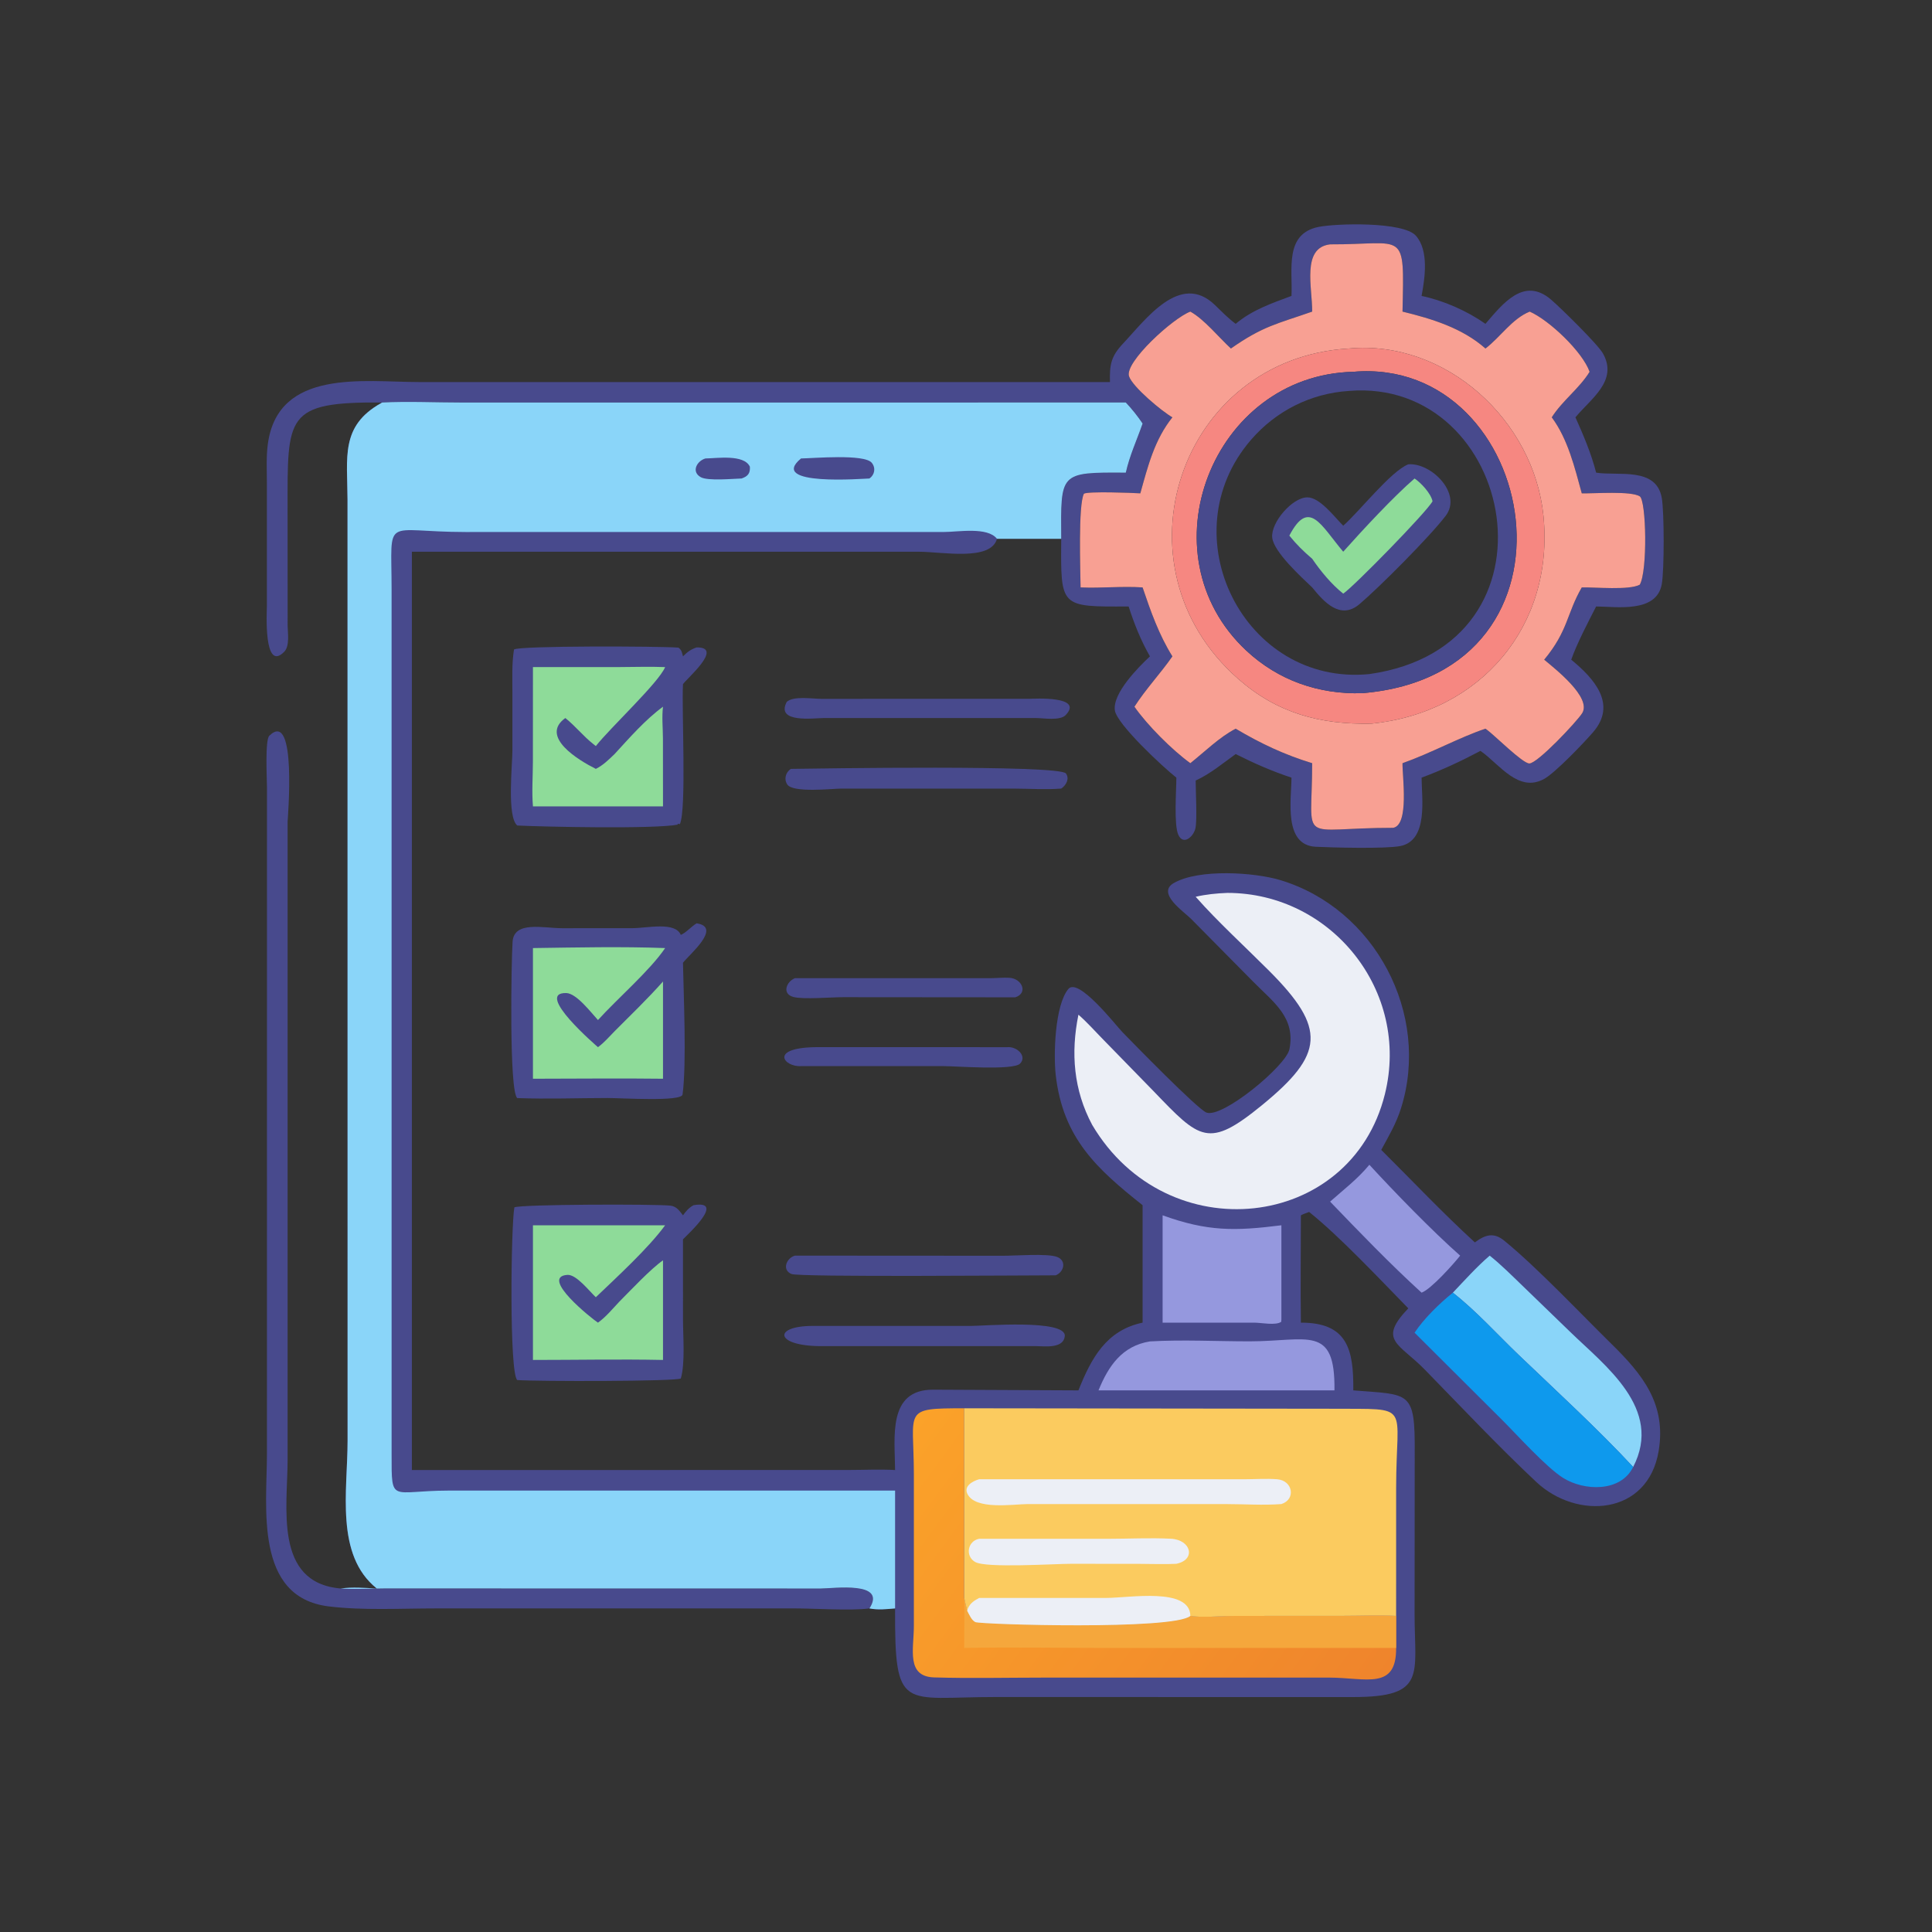 <?xml version="1.0" encoding="utf-8" ?>
<svg xmlns="http://www.w3.org/2000/svg" xmlns:xlink="http://www.w3.org/1999/xlink" width="512" height="512">
	<rect width="100%" height="100%" fill="#333333" stroke="none"/>
	<path fill="#484A8D" d="M266.885 277.512C269.581 277.258 272.253 279.947 270.311 281.879C268.461 283.72 253.296 282.535 250.132 282.534L212.278 282.527C207.767 282.853 203.387 277.428 217.133 277.504L266.885 277.512Z"/>
	<path fill="#484A8D" d="M210.661 259.222L262.378 259.226C264.074 259.224 265.822 259.03 267.507 259.126C270.809 259.313 272.558 263.156 269.062 264.301L223.541 264.264C220.379 264.254 212.921 264.904 210.285 264.214C207.137 263.389 208.38 260.16 210.661 259.222Z"/>
	<path fill="#484A8D" d="M210.661 332.756L265.674 332.789C268.918 332.811 277.514 332.122 280.104 333.083C282.746 334.064 281.969 337.122 279.759 337.974C272.122 337.976 211.851 338.487 209.754 337.623C207.12 336.538 208.435 333.369 210.661 332.756Z"/>
	<path fill="#484A8D" d="M272.752 185.197C273.906 185.162 287.369 184.352 282.403 189.51C280.908 191.062 276.545 190.304 274.624 190.292L218.375 190.285C215.749 190.295 205.449 191.736 208.505 185.988C210.364 184.361 215.314 185.203 217.633 185.202L272.752 185.197Z"/>
	<path fill="#484A8D" d="M209.573 203.762C216.306 203.672 280.796 202.626 282.489 204.979C283.514 206.403 282.495 208.146 281.234 208.98C277.205 209.309 272.92 209.003 268.86 208.992L222.966 208.987C220.467 208.998 210.121 210.191 208.625 207.88C207.681 206.422 208.236 204.682 209.573 203.762Z"/>
	<path fill="#484A8D" d="M215.372 351.382L257.226 351.389C260.552 351.392 282.603 349.538 282.177 354.085C281.864 357.429 276.892 356.778 274.707 356.74L217.714 356.74C205.358 356.758 204.665 351.4 215.372 351.382Z"/>
	<path fill="#484A8D" d="M230.412 426.247C225.405 426.909 215.812 426.241 210.379 426.242L115.535 426.248C106.348 426.245 96.207 426.829 87.091 425.71C67.329 423.286 70.739 399.372 70.742 385.318L70.752 208.663C70.742 206.402 70.197 196.124 71.375 194.974C78.778 187.746 76.22 217.004 76.221 217.797L76.219 386.878C76.218 399.323 72.501 419.457 90.271 420.963C94.125 421.231 98.13 420.96 101.998 420.947L217.52 420.968C220.875 420.969 235.117 418.922 230.412 426.247Z"/>
	<path fill="#484A8D" d="M184.613 244.689C191.447 245.71 182.631 253.001 180.996 255.138C181.16 263.955 181.988 281.694 180.89 290.044C180.629 292.026 164.728 290.982 161.009 290.986C153.057 290.994 145.016 291.302 137.077 291.001C134.892 289.239 135.494 254.666 135.838 249.576C136.219 243.948 144.031 245.991 148.994 245.987L167.587 245.975C171.529 245.97 178.901 244.161 180.424 247.76C181.829 247.176 183.203 245.522 184.613 244.689Z"/>
	<path fill="#8EDB99" d="M141.237 251.248C152.832 251.087 164.679 250.815 176.268 251.248C172.25 257.201 163.665 264.586 158.467 270.321C156.665 268.378 152.787 263.228 150.059 263.167C141.464 262.973 158.349 277.395 158.467 277.512C160.077 276.35 161.471 274.709 162.869 273.297C167.191 268.962 171.634 264.686 175.702 260.109L175.702 285.877C164.222 285.729 152.719 285.877 141.237 285.877L141.237 251.248Z"/>
	<path fill="#484A8D" d="M183.797 319.39C192.412 317.933 182.162 327.21 180.996 328.432L181.003 349.729C181.003 354.055 181.613 361.31 180.422 365.308C179.376 366.101 142.493 366.119 137.077 365.726C134.931 363.879 135.403 325.088 136.311 319.971C137.819 319.133 173.704 319.069 177.624 319.504C179.297 319.69 180.045 320.851 180.996 322.072C181.819 320.94 182.55 320.072 183.797 319.39Z"/>
	<path fill="#8EDB99" d="M141.237 324.712L176.268 324.712C171.799 330.82 163.548 338.372 157.903 343.779C156.174 342.185 152.741 337.685 150.348 337.857C142.912 338.391 156.921 349.532 158.467 350.516C160.558 349.032 162.345 346.842 164.11 344.975C167.167 341.918 172.393 336.305 175.702 333.999L175.702 360.402C164.234 360.165 152.71 360.402 141.237 360.402L141.237 324.712Z"/>
	<path fill="#484A8D" d="M184.613 171.575C191.875 171.462 181.993 179.817 180.996 181.316C180.622 188.19 181.977 214.408 180.178 218.398L179.534 218.296L179.65 218.532C173.389 219.737 144.19 219.124 137.077 218.769C134.289 216.441 135.797 202.608 135.795 198.873L135.793 183.596C135.795 179.784 135.599 175.898 136.217 172.124C137.509 171.098 174.478 171.226 179.776 171.626C180.663 172.209 180.734 172.964 180.996 173.945C182.139 172.784 183.05 172.095 184.613 171.575Z"/>
	<path fill="#8EDB99" d="M141.237 176.787L163.954 176.781C168.051 176.773 172.174 176.622 176.268 176.787C174.511 180.964 161.839 192.731 157.903 197.715L157.257 197.203C154.574 195.098 152.473 192.399 149.816 190.285C142.954 195.224 153.335 201.482 157.903 203.762C159.866 202.785 161.297 201.329 162.869 199.832C166.779 195.575 171.047 190.68 175.702 187.285C175.363 189.985 175.679 192.985 175.685 195.721L175.702 213.701L141.237 213.701C140.905 209.819 141.221 205.69 141.224 201.782L141.237 176.787Z"/>
	<path fill="#484A8D" d="M342.258 78.425C342.602 71.467 340.324 61.975 349.427 60.137C354.088 59.196 371.869 58.673 375.229 62.473C378.677 66.374 377.647 73.565 376.731 78.425C382.584 79.653 388.749 82.372 393.662 85.817C398.299 80.424 403.877 73.234 411.07 79.419C413.623 81.615 423.431 91.228 424.799 93.67C428.872 100.936 421.596 105.63 417.506 110.597C419.622 115.314 421.714 120.238 422.992 125.257C428.85 126.195 438.945 123.631 440.395 131.996C441.047 135.757 441.062 151.06 440.387 154.815C439.009 162.485 428.498 160.772 422.992 160.722C420.923 164.748 417.847 170.649 416.391 174.822C422.56 179.893 428.564 186.654 422.182 194.04C419.775 196.825 412.204 204.772 409.202 206.429C402.457 210.151 397.384 202.597 392.645 199.213L392.336 198.99C387.175 201.727 382.202 204.051 376.731 206.083C376.764 211.527 378.572 222.759 371.079 224.215C367.104 224.987 353.021 224.615 348.696 224.404C340.093 223.984 342.223 211.945 342.258 206.083C337.136 204.396 332.285 202.262 327.473 199.832C323.986 202.33 320.792 205.048 316.868 206.847C316.87 209.708 317.267 217.063 316.825 219.389C316.391 221.667 313.596 224.206 312.256 221.207C311.063 218.537 311.744 209.461 311.749 206.083C308.302 203.375 295.967 191.926 295.449 188.252C294.813 183.743 301.641 176.844 304.746 173.945C302.321 169.698 300.596 165.364 299.098 160.722C280.791 160.823 281.117 160.983 281.234 142.789C281.118 125.221 280.689 125.137 298.348 125.257C299.365 120.692 301.27 116.627 302.799 112.242C301.486 110.289 299.958 108.382 298.348 106.666L122.125 106.67C115.212 106.672 108.178 106.328 101.283 106.666C75.497 106.476 76.214 110.206 76.212 135.024L76.229 165.819C76.247 167.775 76.821 171.197 75.327 172.722C69.773 178.391 70.721 161.88 70.728 160.66L70.728 127.98C70.724 124.577 70.523 121.044 70.979 117.668C73.695 97.581 96.569 101.245 110.902 101.246L294.155 101.251C294.028 96.702 294.407 94.447 297.614 91.052C303.535 84.786 312.725 71.923 321.946 80.812C323.757 82.557 325.44 84.312 327.473 85.817C331.796 82.156 337.021 80.372 342.258 78.425ZM352.488 64.757C344.87 65.651 347.799 76.257 347.739 82.578C338.497 85.822 334.76 86.359 326.203 92.36C322.953 89.366 319.179 84.656 315.457 82.578C310.952 84.218 297.98 95.976 299.202 99.71C300.129 102.542 307.985 109.069 310.699 110.597C305.953 116.506 304.194 123.579 302.196 130.742C299.884 130.592 288.435 130.172 287.251 130.831C285.698 133.835 286.315 151.243 286.363 155.671C291.825 155.919 297.362 155.294 302.799 155.671C304.935 161.983 307.144 168.261 310.699 173.945C307.522 178.503 303.629 182.615 300.637 187.285C304.032 192.162 310.588 198.731 315.457 202.254C319.239 199.239 323.19 195.318 327.473 193.114C334.093 197.04 340.34 199.99 347.739 202.254C347.717 224.376 343.583 219.374 369.211 219.382C373.516 218.603 371.607 205.656 371.681 202.254C379.23 199.589 386.959 195.331 393.662 193.114L393.983 193.341C396.021 194.802 403.498 202.329 405.291 202.327C407.472 202.324 417.835 191.274 419.27 189.04C421.963 184.848 411.962 177.131 409.229 174.822C415.626 167.103 415.139 162.683 419.187 155.671C422.707 155.585 431.754 156.472 434.555 154.95C436.658 151.301 436.292 132.614 434.544 131.529C432.171 130.057 422.539 130.822 419.187 130.742C417.313 123.914 415.516 116.369 411.231 110.597C414.066 106.137 418.486 103.012 421.261 98.533C419.405 93.265 410.648 84.9 405.393 82.578C400.741 84.446 397.621 89.333 393.662 92.36C387.547 86.942 379.466 84.471 371.681 82.578C372.158 60.461 372.534 64.838 352.488 64.757Z"/>
	<path fill="#F8A093" d="M352.488 64.757C372.534 64.838 372.158 60.461 371.681 82.578C379.466 84.471 387.547 86.942 393.662 92.36C397.621 89.333 400.741 84.446 405.393 82.578C410.648 84.9 419.405 93.265 421.261 98.533C418.486 103.012 414.066 106.137 411.231 110.597C415.516 116.369 417.313 123.914 419.187 130.742C422.539 130.822 432.171 130.057 434.544 131.529C436.292 132.614 436.658 151.301 434.555 154.95C431.754 156.472 422.707 155.585 419.187 155.671C415.139 162.683 415.626 167.103 409.229 174.822C411.962 177.131 421.963 184.848 419.27 189.04C417.835 191.274 407.472 202.324 405.291 202.327C403.498 202.329 396.021 194.802 393.983 193.341L393.662 193.114C386.959 195.331 379.23 199.589 371.681 202.254C371.607 205.656 373.516 218.603 369.211 219.382C343.583 219.374 347.717 224.376 347.739 202.254C340.34 199.99 334.093 197.04 327.473 193.114C323.19 195.318 319.239 199.239 315.457 202.254C310.588 198.731 304.032 192.162 300.637 187.285C303.629 182.615 307.522 178.503 310.699 173.945C307.144 168.261 304.935 161.983 302.799 155.671C297.362 155.294 291.825 155.919 286.363 155.671C286.315 151.243 285.698 133.835 287.251 130.831C288.435 130.172 299.884 130.592 302.196 130.742C304.194 123.579 305.953 116.506 310.699 110.597C307.985 109.069 300.129 102.542 299.202 99.71C297.98 95.976 310.952 84.218 315.457 82.578C319.179 84.656 322.953 89.366 326.203 92.36C334.76 86.359 338.497 85.822 347.739 82.578C347.799 76.257 344.87 65.651 352.488 64.757ZM357.434 92.36C312.695 95.008 294.082 149.931 328.088 179.873C338.45 188.995 349.789 192.026 363.375 191.78C392.418 188.893 411.943 165.853 409.027 136.694C406.506 111.469 383.226 89.978 357.434 92.36Z"/>
	<path fill="#F68781" d="M357.434 92.36C383.226 89.978 406.506 111.469 409.027 136.694C411.943 165.853 392.418 188.893 363.375 191.78C349.789 192.026 338.45 188.995 328.088 179.873C294.082 149.931 312.695 95.008 357.434 92.36ZM358.635 98.533C321.267 99.4 302.865 146.817 330.271 172.407C338.76 180.334 349.467 184.045 361.006 183.699C423.387 178.529 407.835 94.307 358.635 98.533Z"/>
	<path fill="#484A8D" d="M358.635 98.533C407.835 94.307 423.387 178.529 361.006 183.699C349.467 184.045 338.76 180.334 330.271 172.407C302.865 146.817 321.267 99.4 358.635 98.533ZM357.434 103.604C347.401 104.257 338.238 108.847 331.619 116.455C309.605 141.76 329.765 181.921 362.9 178.636C415.873 171.134 401.605 99.922 357.434 103.604Z"/>
	<path fill="#484A8D" d="M373.212 123.049C379.349 122.568 387.571 130.845 383.132 136.683C378.882 142.273 365.304 155.865 360.24 160.132C355.219 164.363 350.857 159.545 347.739 155.671C344.93 152.998 337.514 146.263 337.148 142.436C336.769 138.477 342.429 131.87 346.42 131.807C349.779 131.753 353.692 137.065 355.968 139.319C360.259 135.539 368.584 124.876 373.212 123.049Z"/>
	<path fill="#8EDB99" d="M374.872 126.806C376.586 127.937 379.224 130.793 379.634 132.838C378.211 135.582 358.677 155.537 355.968 157.318C352.889 154.89 349.946 151.314 347.739 148.074C345.51 146.19 343.519 144.223 341.69 141.946C346.898 131.991 350.03 139.169 355.968 146.209C361.084 140.483 369.167 131.742 374.872 126.806Z"/>
	<path fill="#484A8D" d="M101.283 106.666C108.178 106.328 115.212 106.672 122.125 106.67L298.348 106.666C299.958 108.382 301.486 110.289 302.799 112.242C301.27 116.627 299.365 120.692 298.348 125.257C280.689 125.137 281.118 125.221 281.234 142.789L264.211 142.789C262.547 148.805 249.639 146.215 243.514 146.215L109.151 146.209L109.151 389.568L224.534 389.561C228.731 389.56 233.024 389.347 237.207 389.568C237.162 380.982 235.141 368.223 247.293 368.281L285.796 368.462C289.219 359.883 293.181 352.537 302.799 350.516L302.799 319.39C290.735 309.804 281.689 301.67 279.777 284.875C279.166 279.512 279.536 266.4 283.126 262.086C285.764 258.917 295.675 271.682 297.4 273.466C300.145 276.304 317.374 293.956 319.716 294.84C323.945 296.438 340.847 282.434 341.717 278.044C343.384 269.623 337.446 265.575 332.176 260.229L315.692 243.555C313.826 241.645 306.371 236.706 311.077 234.012C317.758 230.187 332.405 231.169 339.242 233.222C364.378 240.769 379.18 268.742 371.269 293.741C369.972 297.838 368.053 301.015 366.045 304.733C374.269 312.905 382.301 321.425 390.858 329.247C393.618 327.191 395.86 326.518 398.639 328.789C407.404 335.952 418.648 347.887 427.052 356.151C435.217 364.179 441.658 372.007 439.558 384.546C436.706 401.571 417.933 402.875 407.121 392.73C396.968 383.201 387.322 372.929 377.587 362.965C370.705 355.921 365.064 355.259 373.212 346.722C365.695 339.058 355.235 327.846 346.932 321.18C346.191 321.452 345.448 321.704 344.748 322.072C344.746 331.548 344.61 341.043 344.748 350.516C357.043 350.49 358.757 357.554 358.635 368.462C373.668 369.675 375.018 368.402 374.916 385.017L374.882 427.814C374.878 443.828 378.121 449.736 358.627 449.739L263.702 449.73C239.204 449.725 237.083 453.959 237.207 426.247C234.92 426.448 232.685 426.691 230.412 426.247C235.117 418.922 220.875 420.969 217.52 420.968L101.998 420.947C98.13 420.96 94.125 421.231 90.271 420.963C93.404 420.555 96.695 420.819 99.843 420.963C88.76 412.09 92.108 395.036 92.114 381.779L92.096 132.35C92.06 121.241 90.173 112.933 100.918 106.874L101.283 106.666Z"/>
	<path fill="#9598DE" d="M362.9 308.677C369.46 315.827 379.584 326.257 386.955 332.756C385.181 335.004 379.242 341.66 376.731 342.569C368.355 334.935 360.347 326.609 352.488 318.442C356.151 315.207 359.735 312.485 362.9 308.677Z"/>
	<path fill="#9598DE" d="M304.746 355.487C313.461 354.99 322.387 355.469 331.123 355.469C346.58 355.467 353.881 350.9 353.645 368.462L341.69 368.462L291.117 368.462C293.744 361.994 297.366 356.679 304.746 355.487Z"/>
	<path fill="#9598DE" d="M308.103 322.072C320.031 326.378 327.24 326.264 339.582 324.712L339.582 349.694L339.538 350.291C338.076 351.337 334.217 350.518 332.428 350.518L308.103 350.516L308.103 322.072Z"/>
	<path fill="#8AD5F9" d="M394.788 332.756C397.883 335.226 400.653 338.027 403.505 340.767L416.022 352.876C425.288 361.9 440.822 373.279 432.804 388.763C423.608 378.841 412.271 368.452 402.474 359.071C396.752 353.593 391.255 347.448 385.026 342.569C388.179 339.253 391.31 335.739 394.788 332.756Z"/>
	<path fill="#0E99ED" d="M385.026 342.569C391.255 347.448 396.752 353.593 402.474 359.071C412.271 368.452 423.608 378.841 432.804 388.763C429.507 395.507 419.774 395.155 414.208 391.64C409.767 388.835 402.181 380.401 398.087 376.305L374.872 353.176C377.392 349.405 381.49 345.407 385.026 342.569Z"/>
	<defs>
		<linearGradient id="gradient_0" gradientUnits="userSpaceOnUse" x1="348.148" y1="470.613" x2="234.391" y2="387.247">
			<stop offset="0" stop-color="#EF842C"/>
			<stop offset="1" stop-color="#FBA229"/>
		</linearGradient>
	</defs>
	<path fill="url(#gradient_0)" d="M369.987 436.72C370.089 447.978 362.041 444.616 352.287 444.581L276.1 444.586C266.606 444.591 257.068 444.809 247.581 444.534C240.073 444.316 242.181 437.02 242.184 430.854L242.184 390.623C242.165 373.48 239.006 373.219 255.522 373.211L255.522 423.477C255.771 424.597 255.988 425.736 256.303 426.839C256.804 427.795 257.459 429.386 258.483 429.873C259.829 430.513 311.041 432.04 315.457 428.23C317.82 428.756 324.691 428.238 327.581 428.234L355.814 428.22C360.518 428.219 365.293 428.02 369.987 428.23L369.987 436.72Z"/>
	<path fill="#F5A73C" d="M255.522 423.477C255.771 424.597 255.988 425.736 256.303 426.839C256.804 427.795 257.459 429.386 258.483 429.873C259.829 430.513 311.041 432.04 315.457 428.23C317.82 428.756 324.691 428.238 327.581 428.234L355.814 428.22C360.518 428.219 365.293 428.02 369.987 428.23L369.987 436.72L293.835 436.723C281.077 436.722 268.275 436.487 255.522 436.72C255.498 432.307 255.646 427.887 255.522 423.477Z"/>
	<path fill="#ECEFF6" d="M325.283 236.628C352.855 236.653 373.787 262.674 367.011 289.963C358.001 326.248 309.277 331.593 289.45 298.123C284.507 288.889 283.731 279.049 285.796 268.902C288.155 270.956 290.286 273.386 292.484 275.615L305.744 289.209C317.998 301.966 320.231 304.492 334.405 292.909C350.954 279.387 351.594 272.571 336.35 257.294C330.39 251.321 322.472 244.03 317.077 237.888L316.868 237.647C319.676 237.008 322.407 236.738 325.283 236.628Z"/>
	<path fill="#FBCB5F" d="M255.522 373.211L353.246 373.331C374.394 373.504 369.991 371.591 369.99 394.265L369.987 428.23C365.293 428.02 360.518 428.219 355.814 428.22L327.581 428.234C324.691 428.238 317.82 428.756 315.457 428.23C311.041 432.04 259.829 430.513 258.483 429.873C257.459 429.386 256.804 427.795 256.303 426.839C255.988 425.736 255.771 424.597 255.522 423.477L255.522 373.211Z"/>
	<path fill="#ECEFF6" d="M259.467 407.802L293.503 407.801C299.068 407.802 304.779 407.495 310.322 407.781C315.668 408.056 317.032 413.339 311.749 414.423C308.594 414.587 305.367 414.443 302.203 414.44L283.929 414.419C279.534 414.405 261.277 415.636 258.391 413.925C255.689 412.322 256.478 408.36 259.467 407.802Z"/>
	<path fill="#ECEFF6" d="M259.467 423.477L293.219 423.467C299.188 423.468 315.338 420.57 315.457 428.23C311.041 432.04 259.829 430.513 258.483 429.873C257.459 429.386 256.804 427.795 256.303 426.839C256.8 425.082 257.945 424.296 259.467 423.477Z"/>
	<path fill="#ECEFF6" d="M259.467 392.021L329.893 392.017C332.696 392.007 335.653 391.805 338.441 392.015C342.595 392.328 343.519 397.315 339.582 398.592C334.78 398.952 330.034 398.608 325.228 398.601L272.373 398.593C268.64 398.599 258.39 400.299 256.339 395.823C255.399 393.77 257.817 392.498 259.467 392.021Z"/>
	<path fill="#8AD5F9" d="M101.283 106.666C108.178 106.328 115.212 106.672 122.125 106.67L298.348 106.666C299.958 108.382 301.486 110.289 302.799 112.242C301.27 116.627 299.365 120.692 298.348 125.257C280.689 125.137 281.118 125.221 281.234 142.789L264.211 142.789C261.705 139.549 253.899 140.986 250.115 140.985L123.386 140.991C101.317 140.973 103.761 136.276 103.775 156.083L103.78 385.519C103.78 398.58 103.523 395.065 118.736 395.023L237.207 395.02L237.207 426.247C234.92 426.448 232.685 426.691 230.412 426.247C235.117 418.922 220.875 420.969 217.52 420.968L101.998 420.947C98.13 420.96 94.125 421.231 90.271 420.963C93.404 420.555 96.695 420.819 99.843 420.963C88.76 412.09 92.108 395.036 92.114 381.779L92.096 132.35C92.06 121.241 90.173 112.933 100.918 106.874L101.283 106.666Z"/>
	<path fill="#484A8D" d="M186.95 121.496C189.867 121.474 197.182 120.31 198.727 123.685C198.842 125.446 198.179 126.237 196.529 126.806C194.192 126.873 187.574 127.501 185.711 126.459C183.106 125.003 184.705 122.136 186.95 121.496Z"/>
	<path fill="#484A8D" d="M212.278 121.496C215.42 121.462 229.094 120.23 231.03 122.646C232.149 124.041 231.776 125.856 230.412 126.806C229.067 126.81 203.297 128.946 212.278 121.496Z"/>
</svg>
